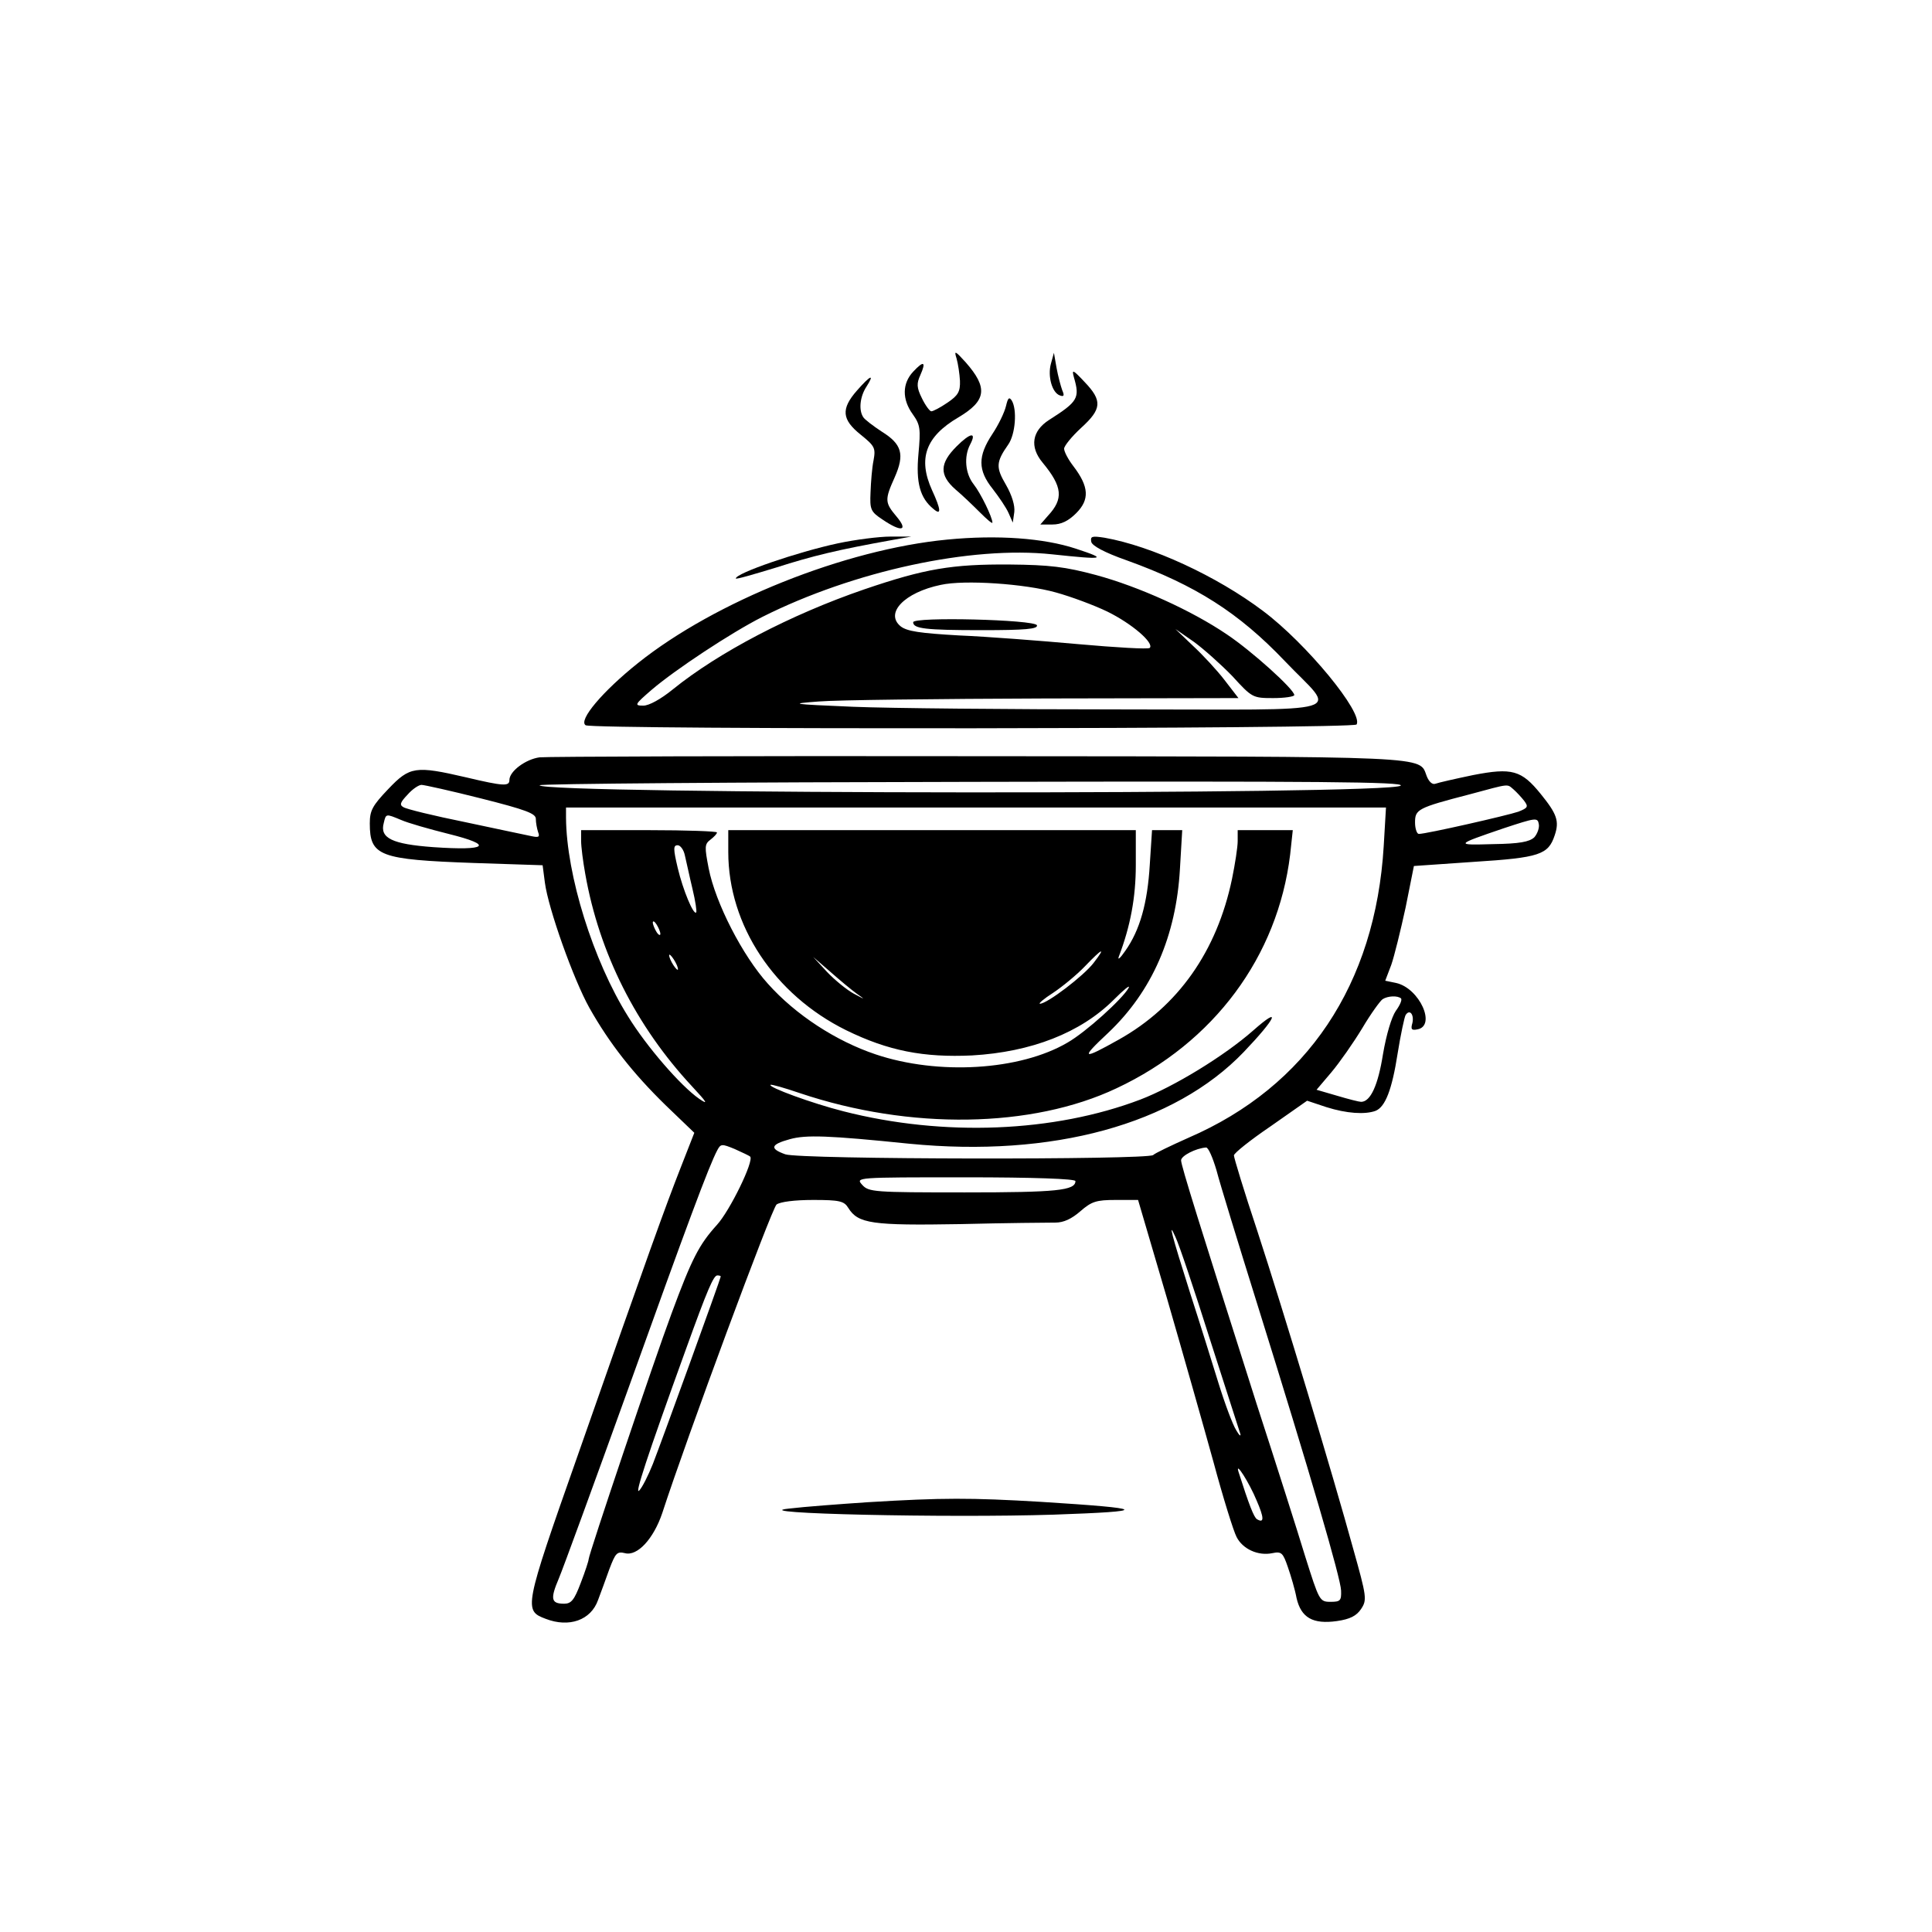 <?xml version="1.0" standalone="no"?>
<!DOCTYPE svg PUBLIC "-//W3C//DTD SVG 20010904//EN"
 "http://www.w3.org/TR/2001/REC-SVG-20010904/DTD/svg10.dtd">
<svg version="1.0" xmlns="http://www.w3.org/2000/svg"
 width="512pt" height="512pt" viewBox="0 0 512 512"
 preserveAspectRatio="xMidYMid meet">
<g transform="translate(0,512) scale(0.1,-0.1)"
fill="#000000" stroke="none">
<path d="M2535 4170 c4 -14 8 -41 9 -59 1 -29 -5 -39 -33 -58 -19 -13 -38 -23
-43 -23 -4 0 -16 16 -25 35 -14 28 -14 39 -4 61 16 36 9 39 -19 9 -29 -31 -30
-73 -1 -113 20 -28 21 -39 15 -105 -7 -76 4 -117 40 -146 21 -18 20 -2 -4 50
-38 84 -17 142 70 193 74 44 79 78 19 146 -28 31 -31 32 -24 10z"/>
<path d="M2785 4156 c-9 -33 3 -77 24 -84 11 -4 12 0 6 14 -4 11 -11 37 -15
59 l-7 40 -8 -29z"/>
<path d="M2846 4120 c16 -55 11 -64 -66 -113 -45 -29 -52 -71 -17 -113 53 -64
56 -96 14 -141 l-20 -23 32 0 c23 0 42 9 63 30 36 36 34 70 -7 124 -14 18 -25
39 -25 47 0 7 20 32 45 55 55 50 57 72 9 122 -31 33 -34 34 -28 12z"/>
<path d="M2271 4085 c-43 -49 -40 -77 10 -117 37 -30 40 -35 34 -68 -4 -19 -7
-57 -8 -85 -2 -45 0 -51 32 -72 50 -34 69 -30 37 8 -31 37 -32 44 -5 104 27
61 19 88 -34 121 -23 15 -45 32 -49 38 -13 19 -9 55 8 81 23 36 11 31 -25 -10z"/>
<path d="M2666 4044 c-4 -17 -20 -50 -36 -74 -39 -59 -39 -96 1 -146 17 -22
36 -50 42 -64 l11 -25 4 28 c2 17 -6 44 -22 72 -27 46 -27 60 6 107 19 27 24
93 9 117 -7 10 -10 6 -15 -15z"/>
<path d="M2535 3937 c-45 -45 -46 -76 -3 -114 18 -15 47 -43 65 -61 18 -18 33
-31 33 -27 0 14 -31 78 -50 102 -22 28 -26 73 -9 105 18 34 1 32 -36 -5z"/>
<path d="M2220 3680 c-107 -23 -270 -79 -270 -93 0 -3 48 11 107 29 97 31 163
47 308 73 l50 9 -55 0 c-30 0 -93 -8 -140 -18z"/>
<path d="M2510 3690 c-271 -26 -615 -164 -819 -327 -94 -75 -159 -152 -139
-165 20 -12 2035 -10 2043 2 19 30 -133 215 -248 301 -122 92 -295 172 -420
194 -33 5 -38 4 -35 -11 2 -10 34 -28 94 -49 183 -66 297 -139 419 -267 137
-144 192 -128 -432 -128 -296 0 -617 3 -713 7 -165 7 -170 8 -90 14 47 4 316
7 599 8 l513 1 -37 48 c-20 26 -58 67 -84 91 l-46 44 49 -34 c26 -19 72 -60
102 -91 52 -57 54 -58 108 -58 31 0 56 4 56 8 0 15 -113 117 -179 161 -93 63
-232 126 -346 157 -82 22 -123 27 -230 28 -152 1 -224 -11 -385 -66 -195 -67
-386 -167 -507 -265 -32 -26 -63 -43 -78 -43 -25 0 -23 3 22 42 62 53 210 151
293 193 243 122 554 189 768 166 141 -15 148 -13 63 15 -85 28 -208 37 -341
24z m288 -140 c40 -11 102 -34 137 -51 65 -32 124 -83 112 -96 -4 -4 -89 1
-190 10 -100 9 -242 20 -315 23 -105 6 -138 11 -155 24 -43 35 10 90 106 110
63 14 223 3 305 -20z"/>
<path d="M2420 3471 c0 -17 32 -21 182 -21 115 0 149 3 146 13 -6 15 -328 23
-328 8z"/>
<path d="M1430 3113 c-37 -5 -80 -37 -80 -60 0 -17 -14 -17 -115 7 -134 31
-149 29 -206 -31 -42 -44 -49 -57 -49 -91 0 -87 25 -96 276 -105 l182 -6 6
-46 c9 -69 76 -257 118 -332 53 -94 115 -173 202 -258 l76 -73 -36 -92 c-40
-102 -84 -223 -274 -766 -142 -403 -142 -408 -84 -430 62 -24 120 -4 139 50 7
19 21 56 30 82 16 42 20 47 41 42 33 -9 76 38 99 106 65 200 290 807 303 818
10 7 47 12 97 12 70 0 82 -3 93 -21 26 -42 63 -47 297 -43 121 3 234 4 252 4
22 0 43 10 66 30 30 26 42 30 94 30 l59 0 77 -262 c42 -145 97 -339 123 -433
25 -93 53 -183 61 -198 16 -32 57 -51 95 -43 24 5 28 1 41 -37 8 -23 19 -60
23 -82 12 -52 43 -70 107 -61 35 5 52 14 64 32 16 24 15 32 -21 160 -53 193
-184 628 -255 845 -34 102 -61 191 -61 197 0 6 44 41 97 77 l97 68 51 -17 c54
-17 102 -20 130 -10 26 10 44 56 59 153 8 50 18 96 21 101 11 17 23 1 18 -21
-5 -17 -2 -20 13 -17 51 9 6 109 -56 123 l-29 6 16 42 c8 23 25 92 38 152 l22
110 159 11 c174 11 197 19 214 70 13 38 6 57 -37 110 -51 63 -76 70 -179 50
-48 -10 -92 -20 -100 -23 -8 -3 -17 5 -23 20 -21 54 30 52 -1186 53 -621 1
-1146 -1 -1165 -3z m2282 -75 c-25 -25 -2282 -23 -2282 1 0 4 516 8 1147 9
925 2 1145 0 1135 -10z m-2437 -34 c119 -30 145 -40 145 -54 0 -10 3 -26 6
-35 5 -13 2 -15 -17 -11 -13 3 -92 19 -175 37 -84 17 -158 35 -165 40 -11 6
-8 13 11 33 13 15 30 26 37 26 7 0 79 -16 158 -36z m2736 24 c8 -7 21 -21 28
-30 12 -16 10 -19 -15 -29 -29 -10 -244 -59 -264 -59 -5 0 -10 14 -10 30 0 35
6 39 145 75 108 29 98 28 116 13z m-344 -150 c-22 -367 -203 -637 -517 -773
-47 -21 -89 -41 -94 -46 -15 -13 -936 -12 -975 2 -42 15 -39 26 12 40 43 12
102 10 317 -12 379 -37 702 51 886 243 86 90 102 125 25 57 -76 -67 -210 -149
-299 -183 -229 -87 -521 -99 -787 -31 -83 21 -200 64 -193 70 2 2 37 -8 78
-22 292 -98 615 -93 839 13 258 121 427 349 460 619 l7 65 -73 0 -73 0 0 -29
c0 -16 -7 -61 -15 -100 -40 -192 -143 -338 -300 -426 -98 -55 -103 -52 -28 18
116 110 180 256 190 435 l6 102 -40 0 -40 0 -6 -92 c-6 -101 -26 -173 -65
-228 -13 -19 -21 -26 -17 -15 31 81 45 158 45 242 l0 93 -540 0 -540 0 0 -58
c0 -194 122 -378 312 -472 112 -55 206 -73 334 -67 157 9 288 60 376 148 26
26 44 41 39 31 -16 -29 -113 -117 -162 -145 -126 -74 -343 -87 -509 -31 -104
35 -211 104 -285 187 -67 74 -139 214 -157 306 -11 57 -11 64 5 76 9 7 17 15
17 19 0 3 -81 6 -180 6 l-180 0 0 -28 c0 -16 5 -55 11 -88 37 -210 135 -404
283 -563 40 -43 44 -50 19 -33 -49 34 -140 139 -189 219 -92 147 -163 374
-164 526 l0 27 1087 0 1086 0 -6 -102z m-2604 69 c18 -8 74 -24 126 -37 121
-30 103 -45 -41 -35 -109 8 -142 24 -131 64 6 25 5 25 46 8z m3003 -46 c-13
-12 -39 -17 -109 -18 -102 -3 -101 -2 28 42 85 28 90 29 93 11 2 -10 -4 -26
-12 -35z m-2251 -48 c4 -16 12 -55 20 -88 8 -33 12 -61 10 -63 -7 -8 -35 59
-49 118 -12 51 -12 60 0 60 7 0 16 -12 19 -27z m-65 -208 c0 -5 -5 -3 -10 5
-5 8 -10 20 -10 25 0 6 5 3 10 -5 5 -8 10 -19 10 -25z m1148 -77 c-26 -34
-123 -108 -142 -108 -5 0 10 13 35 29 24 16 62 47 84 70 47 49 57 53 23 9z
m-1108 2 c6 -11 8 -20 6 -20 -3 0 -10 9 -16 20 -6 11 -8 20 -6 20 3 0 10 -9
16 -20z m480 -83 c24 -17 24 -17 -8 0 -18 10 -49 35 -70 57 l-37 40 45 -39
c25 -22 56 -48 70 -58z m1443 -13 c3 -4 -3 -18 -14 -33 -11 -16 -25 -62 -34
-115 -13 -82 -33 -126 -58 -126 -5 0 -33 7 -63 16 l-55 16 39 46 c22 26 59 79
82 117 23 39 48 73 54 77 14 9 40 10 49 2z m-1725 -419 c11 -11 -54 -144 -88
-181 -47 -52 -66 -88 -120 -234 -47 -126 -220 -640 -220 -652 0 -4 -9 -32 -21
-63 -17 -45 -25 -55 -44 -55 -35 0 -37 13 -14 67 11 26 94 253 184 503 155
432 214 591 236 632 9 17 12 17 46 3 20 -9 39 -18 41 -20z m1236 -37 c9 -35
57 -191 106 -348 144 -461 223 -733 224 -765 1 -27 -2 -30 -28 -30 -29 0 -30
3 -67 120 -20 66 -78 248 -129 405 -151 475 -200 631 -200 645 0 12 39 32 66
34 6 1 18 -27 28 -61z m-374 -28 c0 -25 -50 -30 -293 -30 -241 0 -255 1 -272
20 -18 20 -17 20 273 20 181 0 292 -4 292 -10z m356 -418 c42 -130 78 -243 81
-252 2 -8 -3 -4 -11 10 -9 14 -30 70 -47 125 -17 55 -50 161 -74 235 -52 164
-60 197 -40 152 9 -18 50 -140 91 -270z m-1296 165 c0 -5 -158 -441 -180 -497
-12 -30 -28 -62 -36 -70 -13 -14 19 85 124 375 57 158 73 195 83 195 5 0 9 -1
9 -3z m1420 -593 c20 -46 21 -62 1 -50 -8 5 -21 38 -49 126 -9 30 29 -30 48
-76z"/>
<path d="M2300 1139 c-74 -5 -169 -12 -210 -17 -120 -13 422 -25 702 -16 259
9 252 16 -34 34 -186 11 -260 11 -458 -1z"/>
</g>
</svg>